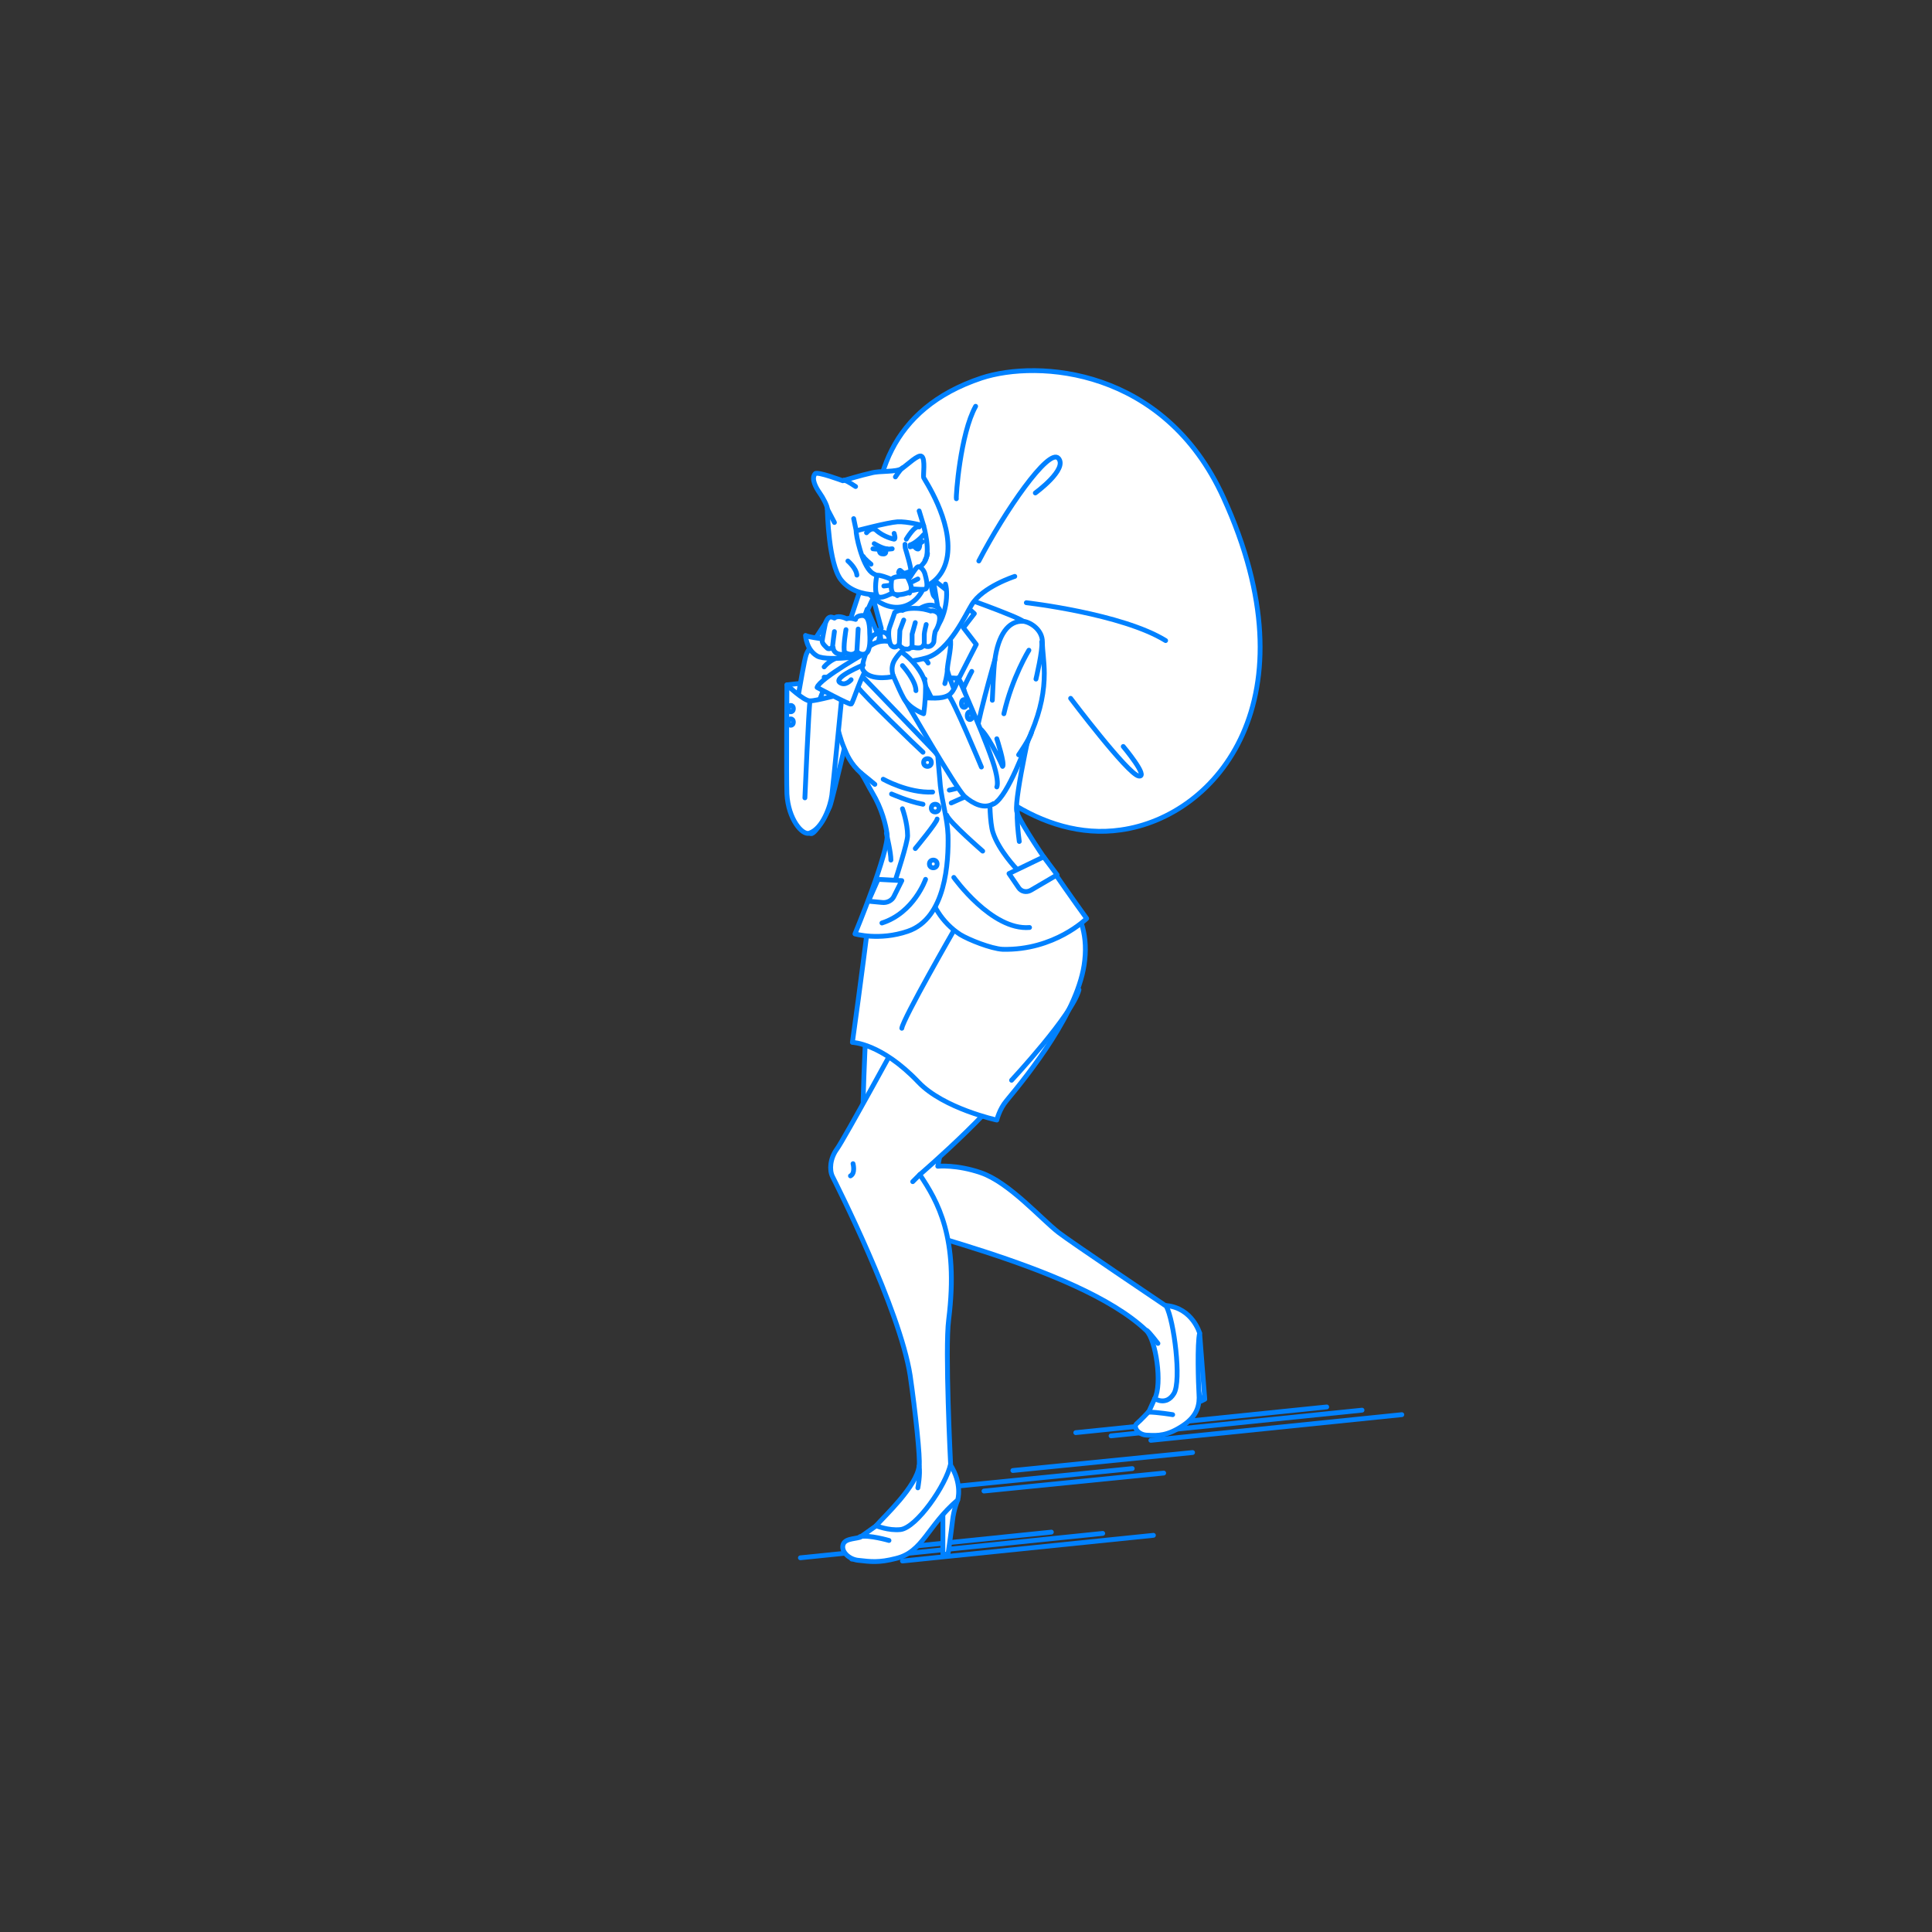<?xml version="1.0" encoding="utf-8"?>
<!-- Generator: Adobe Illustrator 22.0.1, SVG Export Plug-In . SVG Version: 6.00 Build 0)  -->
<svg version="1.1" id="レイヤー_1" xmlns="http://www.w3.org/2000/svg" xmlns:xlink="http://www.w3.org/1999/xlink" x="0px"
	 y="0px" viewBox="0 0 301 301" style="enable-background:new 0 0 301 301;" xml:space="preserve">
<rect x="0" y="0" width="301" height="301" fill="#333333" stroke="none"/>
<style type="text/css">
	.st0{fill:none;}
	.st1{fill:none;stroke:#0081FF;stroke-width:0.75;stroke-linecap:round;stroke-linejoin:round;stroke-miterlimit:10;}
	.st2{fill:#FFFFFF;stroke:#0081FF;stroke-width:0.75;stroke-linecap:round;stroke-linejoin:round;stroke-miterlimit:10;}
</style>
<g id="guide">
</g>
<rect x="0" y="1" class="st0" width="300" height="300"/>
<g>
	<line class="st1" x1="140.6" y1="243.2" x2="179.7" y2="239.2"/>
	<line class="st1" x1="179.3" y1="224.4" x2="218.4" y2="220.4"/>
	<g>
		<line class="st1" x1="153.3" y1="232.3" x2="181.3" y2="229.5"/>
		<line class="st1" x1="148.5" y1="231.6" x2="176.4" y2="228.8"/>
		<line class="st1" x1="157.8" y1="229.1" x2="185.8" y2="226.3"/>
	</g>
	<line class="st1" x1="173.1" y1="223.7" x2="212.2" y2="219.7"/>
	<line class="st1" x1="167.6" y1="223.2" x2="206.7" y2="219.2"/>
	<line class="st1" x1="132.7" y1="242.9" x2="171.8" y2="238.9"/>
	<line class="st1" x1="124.7" y1="242.7" x2="163.8" y2="238.7"/>
	<g>
		<g>
			<path class="st2" d="M186.9,207.7l0.8,10.3l-0.6,0.3l-2-8.3C185.1,210,186.2,207.7,186.9,207.7z"/>
			<path class="st2" d="M179.9,217.9l-0.9,2c0,0-1.3,1.4-1.9,1.9c-0.6,0.5,0.2,1.8,1.7,1.8c1.6,0.1,3.1,0.1,5.5-1.5
				c2.4-1.6,2.6-3.4,2.5-4.9c-0.1-1.5-0.3-7.9,0.1-9.5c0,0-1.1-3.9-5.2-4.3v13L179.9,217.9z"/>
			<path class="st2" d="M135.4,189.1c1.1,1.8,32.3,7.8,43.2,18.2c1.5,1.4,2.5,8.4,1.3,10.6c0,0,1.8,1.2,3-0.8c1.2-2,0-11.4-1.2-13.6
				c0,0-15.3-10.3-16.8-11.5c-2.7-2.1-7.7-7.8-12.1-9.3c-3.8-1.3-6.7-1-6.7-1s3-14.5,3.5-20.7c0.5-6.2-14-12.1-14-12.1
				S133,185.2,135.4,189.1z"/>
			<path class="st1" d="M182.7,220.4c0,0-2.4-0.4-3.8-0.4"/>
		</g>
		<path class="st2" d="M149.2,233.7c0,0-0.6,1.4-0.8,3.2c-0.2,1.8-0.7,5.2-0.7,5.2l-0.8,0.1l0-8.4
			C146.9,233.8,148.7,232.3,149.2,233.7z"/>
		<path class="st2" d="M136.5,237.7c0.2-0.1-1.4,1-2.5,1.8c-1,0.3-2.6,0.2-2.7,1.4c-0.1,1,1.1,2.1,2.5,2.2c1.8,0.2,3.1,0.4,5.8-0.3
			c4.2-1,4.9-5.1,9.6-9.1c0,0,0.8-2.5-1.2-5.6C147.6,228.3,138.4,237.5,136.5,237.7z"/>
		<path class="st2" d="M140.6,160.8c0,0-9.1,16.7-10.2,18.2s-1.2,3.3-0.7,4.3c0.5,1,10.5,20.7,12.1,31c0.8,5.5,1.6,12.9,1.4,14.1
			c-0.4,3.2-5.4,7.8-6.7,9.3c0,0,1.9,0.8,3.8,0.6c2.5-0.3,7.1-6.9,7.8-10.2c0,0-0.9-17.9-0.3-22.5c1.6-12.8-1.7-18.4-4.5-22.6
			c0,0,14-12,16.1-17.4C161.5,160.1,144.8,154.9,140.6,160.8z"/>
		<path class="st2" d="M135.4,142.8c0,0-1.4,11.1-2.6,19.6c0,0,4.5,0.1,10.3,6.2c3.9,4.1,12.2,5.9,12.2,5.9s0.4-1.7,1.5-3
			c3.4-4.1,11.4-14,12.2-21.9c1-8.8-5.9-12.6-5.9-12.6s-17.8-2.3-18-1.9C145.1,135.5,135.4,142.8,135.4,142.8z"/>
		<path class="st1" d="M148.7,144.8c0,0-8,13.9-8.2,15.4"/>
		<line class="st1" x1="142.2" y1="184.1" x2="143.3" y2="183"/>
		<path class="st2" d="M152.9,58.9c8.8-2.9,28.5-1.6,37.7,18.6c14.3,31.3-0.9,49.7-16,51.8c-12.4,1.8-23.9-7.8-29.2-16.7
			S124.4,68.4,152.9,58.9z"/>
		<rect x="134.9" y="101" class="st2" width="15.4" height="15.9"/>
		<path class="st2" d="M141,84.8c0,0-6.7,9.6-7.2,14.9l-2.3-0.3c0,0,7.4-21.5,7.5-25.2L141,84.8z"/>
		<path class="st2" d="M133.2,109.6c0,0-3.5,15-3.9,16s-2.5,4.9-3.1,4.2c-0.5-0.7-2.1-9.6-1.7-10.4c0.2-0.6,1.7-6.7,2.9-12.3
			c0.4-1.9,1-4,2.1-4.6C132.5,100.9,133.2,109.6,133.2,109.6z"/>
		<path class="st2" d="M144.6,87.8c0,0,0.5,4.2,0.8,4.9c0.3,0.7,3.5,2.7,3.5,2.7l-0.3,5.9c0,0-6,4.2-12,2.9
			c-0.1-0.4-1.3-4.3-1.3-4.3l2-2l-1.8-6.7L144.6,87.8z"/>
		<path class="st2" d="M148.5,92.5c0,0,10.2,3.6,10.9,4.3c0.7,0.7,1.8,13.6,1.8,13.6s-3.2,13.8-2.8,16s10.9,16.7,10.9,16.7
			s-5,5-13.1,4.8c-1.8-0.1-5.3-1.5-6.6-2.3c-6-3.9-5.7-11.5-5.7-11.5l-0.4-17c0,0,3.9-18.5,4.3-19.1
			C148.2,97.4,148.5,92.5,148.5,92.5z"/>
		<polygon class="st2" points="145.4,90.3 146.5,97.1 143.6,117 152.1,100.4 150.1,97.8 151.8,95.6 149.7,93.7 		"/>
		<path class="st2" d="M146.1,117.7c0,0,0.2,2.6,0.4,4.7c0.3,2.7,1.1,5.1,1.2,7.7c0.1,4.1-0.3,13-6.3,15c-4.4,1.5-8.2,0.4-8.2,0.4
			s5.4-13,5-15.6c-0.2-1.4-0.8-3.9-2.3-6.4c-0.6-1-1-1.9-1.7-3c-1.7-1.5-2.3-3-2.7-4c-2.2-5.1-2-13.8-2-13.8l5.3-5.3l3,9
			L146.1,117.7z"/>
		<path class="st2" d="M135.1,94.9c0,0,2.9,6.8,3.2,7.7s7.8,15,7.8,15l-12.8-13.3l1.2-2.8l-2.1-1.2l1.7-2.6L135.1,94.9z"/>
		<path class="st1" d="M128.6,107.8c0,0,0.3,9-1,11.2"/>
		<circle class="st2" cx="144.5" cy="118.8" r="0.6"/>
		<circle class="st2" cx="145.7" cy="125.9" r="0.6"/>
		<circle class="st2" cx="145.4" cy="134.6" r="0.6"/>
		<path class="st1" d="M148.6,136.7c0,0,5.9,8.3,11.8,7.8"/>
		<path class="st1" d="M144.2,137c0,0-1.8,5.2-6.8,6.8"/>
		<path class="st1" d="M147.9,123.1c0,0,6.4-1.2,9.3-4.8"/>
		<path class="st1" d="M137.6,121.4c0,0,3.9,2.2,7.7,2"/>
		<path class="st1" d="M148.2,125.1c0,0,2.4-1.1,4.9-2.1"/>
		<path class="st1" d="M138.9,123.7c0.3,0.1,2.4,1.1,4.9,1.6"/>
		<path class="st1" d="M158.8,131.1c-0.2-1.5-0.4-3.5-0.3-4.7"/>
		<path class="st1" d="M154.2,124.4c0,0,0,3.8,0.5,5.3c0.9,2.8,3.7,5.7,3.7,5.7"/>
		<path class="st1" d="M138.8,134c0-1.2-0.6-3.6-0.7-4.2"/>
		<path class="st1" d="M140.6,126c0,0,0.8,2.2,0.8,4.2c0,1.1-1.8,6.6-1.8,6.6"/>
		<path class="st1" d="M146.3,115.3c0,0,4.8-10.3,5.1-10.7"/>
		<path class="st1" d="M133.7,107.1c0.5,0.9,9.2,9.3,10.1,10.1"/>
		<g>
			<path class="st2" d="M155,102.8c0,0-3.2,11-3,12.8c0.2,1.8,1.1,10.7,2.9,9.6c2.2-1.3,4.9-9,5.8-11.1c1.5-3.6,2-6.5,2-9.2
				c0-1.9-0.3-3.5-0.3-4.9c0-1.8-1.7-3-2.9-3.2C157,96.6,155.5,99.1,155,102.8z"/>
			<path class="st1" d="M160.3,101.3c0,0-2.6,4.2-3.9,9.9"/>
		</g>
		<g>
			<path class="st2" d="M122.6,106.7c0,0,2.4-0.3,4.2-0.4s4.4,1.8,4.4,1.8s-1.3,2.3-3.3,2.4C126,110.6,122.6,106.7,122.6,106.7z"/>
			<g>
				<path class="st2" d="M128.6,97.1c0,0-2.7,4-3,4.9s-0.9,4.5-1.4,7.3l3.2,0.5c0,0,1.7-4.5,1.9-4.7c0.2-0.1,5.8-3.4,5.9-4.5
					C135.4,99.6,130.1,96.2,128.6,97.1z"/>
				<path class="st2" d="M128.4,103.9c0,0,0.8-1,2-1.4c1.2-0.4,2.1-0.2,2.1-0.2l2.8-1.8c0,0,0.2-1.2,0.9-1.6c0.8-0.4,0.9,0,0.9,0
					l-0.6,2.7l-1.9,1.9c0,0-3.9,2.2-6.2,2"/>
			</g>
			<g>
				<path class="st2" d="M122.6,106.7c0,0,2.6,2.5,3.6,2.5s5-1.1,5-1.1s-1.4,14.2-1.6,15.8c-0.2,1.6-1.4,5.2-3.5,5.9
					c-1.1,0.4-3.3-2.2-3.5-6.1C122.5,121,122.6,106.7,122.6,106.7z"/>
				<path class="st1" d="M125.4,124.3c0,0,0.6-14.2,0.8-15.1"/>
				<ellipse class="st2" cx="123.2" cy="110.4" rx="0.4" ry="0.5"/>
				<ellipse class="st2" cx="123.2" cy="112.5" rx="0.4" ry="0.5"/>
			</g>
		</g>
		<path class="st1" d="M152.5,87.4c4-7.7,10.9-17.7,12.4-16c1.5,1.7-3.6,5.4-3.6,5.4"/>
		<path class="st1" d="M159.9,93.9c0,0,14.9,1.7,21.7,5.9"/>
		<path class="st1" d="M149,77.7c-0.1-0.3,0.6-10.1,3-14.4"/>
		<path class="st1" d="M166.8,108.8c0,0,8.9,11.8,10.6,12.1c1.7,0.3-2.4-4.6-2.4-4.6"/>
		<g>
			<path class="st2" d="M131,81.1c0,5.1,0.1,5.9,3.5,10.4c3.4,4.4,7.6,3.8,9.3,0.3s3.1-8.1,1-12.8C141.5,71.5,131,76,131,81.1z"/>
			<path class="st1" d="M141,84.8c0,0,0,0.6,0.1,0.8c0,0,0.9,2.9,0.8,3.4c0,0-0.6,0.2-0.9,0.3c-0.1,0.1-0.5-0.2-0.7-0.4
				s-0.3,0.3-0.3,0.3"/>
			<g>
				<path class="st1" d="M142.1,90.7c0,0-0.3,0.3-1.3,0.4c-1,0.1-2.4-0.4-2.4-0.4"/>
				<path class="st1" d="M139.8,92.8c0,0,0.5-0.6,1.1-0.6c0.6,0,0.8,0.2,0.8,0.2"/>
			</g>
			<path class="st1" d="M139.3,83.1c0,0,0.3,0.9,0,0.9c0,0-1.6-0.3-2.8-1.4c-0.7-0.6-1.5,0.4-1.5,0.4"/>
			<path class="st1" d="M141.2,84c0,0,1.3-2.2,2-1.9"/>
			<g>
				<path class="st1" d="M136,85.5c0,0,1.5,0.2,3,0"/>
				<path class="st1" d="M136.2,84.7c0,0,1.3,0.8,2,0.8"/>
				<path class="st1" d="M138,85.9c0,0,0.1,0.5-0.5,0.4c-0.5,0-0.5-0.5-0.5-0.5"/>
			</g>
			<g>
				<path class="st1" d="M141.8,85.2c0,0,1.4-0.4,1.9-0.8"/>
				<path class="st1" d="M143.9,83.3c-0.4,0.5-1.4,1.4-2.1,1.6"/>
				<path class="st1" d="M143.3,84.9c0,0,0,0.4-0.2,0.6s-0.7-0.4-0.7-0.4"/>
			</g>
			<path class="st1" d="M138.3,90.6c0,0,0.2,1.3,1.2,1.2s1.2-0.7,1.2-0.7"/>
		</g>
		<g>
			<g>
				<path class="st2" d="M127.7,76.8c0.5,0.7,1.2,2,1.2,2.5s0.2,8.5,2.1,11c2.7,3.5,8.4,2.1,8.4,2.1l-0.1-1.9c0,0-2.6-0.6-3.5-1.3
					c-1.5-1.2-2.5-6-2.4-6.5c0,0,4.9-1.3,6.4-1.4c1.5-0.1,4.1,0.6,4.1,0.6s1.2,4.2,0.1,5.7c-1.1,1.5-3.4,2.9-3.4,2.9l0.2,1.6
					c0,0,5.9,0.3,6.8-5.5c0.8-5.5-3.6-11.9-3.7-12.2c-0.1-0.3,0.3-2.9-0.3-3.3c-0.5-0.4-2.2,1.3-3.1,1.9c-0.9,0.6-3.4,0.3-4.8,0.7
					c-1.4,0.3-4.4,1.2-4.4,1.2s-4-1.5-4.3-1.1C126.3,74.6,127.2,76.1,127.7,76.8z"/>
				<line class="st1" x1="133" y1="80.8" x2="133.4" y2="82.7"/>
				<line class="st1" x1="143.2" y1="79.6" x2="143.9" y2="81.9"/>
			</g>
			<g>
				<path class="st2" d="M141.8,89.9c0,0,0.9-1.5,1.2-1.6s0.9,0.4,1.1,1.1s0.6,2.3,0,2.4c-0.6,0.1-2.6-0.1-2.5-0.2
					S141,90.2,141.8,89.9z"/>
				<path class="st2" d="M139.7,90.6c0,0-2.9-1.3-3.1-0.9c-0.1,0.4-0.5,3,0.3,3.3c0.8,0.3,2.6-0.9,2.8-1.1S139.7,90.6,139.7,90.6z"
					/>
				<path class="st2" d="M141.3,89.8c0,0-2.3-0.2-2.4,0.6s-0.1,1.6,0.2,2c0.3,0.4,1.5,0.3,2.5-0.1C142.6,91.9,141.3,89.8,141.3,89.8
					z"/>
				<line class="st1" x1="143" y1="90.2" x2="142.2" y2="90.6"/>
				<line class="st1" x1="137.7" y1="91.3" x2="138.6" y2="91.2"/>
			</g>
			<path class="st1" d="M133.3,75.8c0,0-1.3-0.9-1.8-1"/>
			<path class="st1" d="M139.5,74.3c0,0,0.7-1.1,1.1-1.4"/>
		</g>
		<path class="st1" d="M135.7,87.9c0,0-1.1-0.9-1.2-1.2"/>
		<path class="st1" d="M144.1,87.3c0,0,0.4-0.6,0.4-1.1"/>
		<path class="st2" d="M154.6,109.1c0,0,0.2-5.2,0.4-6.3"/>
		<path class="st2" d="M161.4,105.8c0,0,1.1-4.6,0.9-5.8"/>
		<path class="st2" d="M158.7,117.6c0,0,1.8-2.6,2-3.5"/>
		<path class="st1" d="M136.3,122.2c0,0-1.2-1-2.2-1.8"/>
		<path class="st2" d="M136.8,137l3.7,0.2l-1.2,2.4c-0.3,0.7-1.1,1.1-1.9,1l-2.1-0.2L136.8,137z"/>
		<path class="st2" d="M162.6,133.5l-5.4,2.6l1.5,2.2c0.4,0.6,1.2,0.8,1.9,0.4l4.1-2.4L162.6,133.5z"/>
		<path class="st1" d="M153.1,132.6c0,0-5.2-4.5-5.6-5.6"/>
		<path class="st1" d="M142.6,132.2c0,0,3.4-4.1,3.4-4.6"/>
		<path class="st1" d="M157.6,168.3c0,0,9.5-10.2,10.5-14.1"/>
		<path class="st2" d="M138.5,240c0,0-3.1-0.9-4.5-0.6"/>
		<path class="st1" d="M143,231.8c0,0,0.4-2.1,0.2-3.4"/>
		<path class="st1" d="M132.9,181.3c0,0,0.4,1.5-0.4,1.9"/>
		<path class="st1" d="M180.4,209.3c0,0-1.3-1.7-1.7-2"/>
		<g>
			<path class="st2" d="M141,109c0,0,2.9-2.6,4.5-3.1c1.6-0.5,3.8-0.2,3.8-0.2s2.4,3.3-0.1,4.1S141,109,141,109z"/>
			<g>
				<path class="st2" d="M146.3,94.8c0.1,0.1,1.6,3.4,1.8,5.1c0.1,1.2-0.5,3.5-0.5,4.4c0,0.8,2.3,6.2,2.3,6.2l-3.5,0.8
					c0,0-2.1-4.2-2.5-5c-0.5-1.3-5.1-5-4.6-6.6C139.9,97.9,143.8,92.6,146.3,94.8z"/>
				<path class="st2" d="M144.1,105.8c0,0-3.1-0.9-3.9-1.6c-0.8-0.7-1.3-1.4-1.3-1.4s-0.9-1.1-1.6-1.7c0.1-0.8-0.2-2.4-0.2-2.4
					s0.5-0.5,1.1,0.1c0.5,0.6,0.9,1.7,0.9,1.7l1.7,1.5c0,0,3-0.3,3.8,1.3"/>
				<path class="st1" d="M147.2,106.5c0,0,0.4-1.3,0.4-2.3"/>
			</g>
			<g>
				<path class="st1" d="M155.3,115.1c0,0,1.3,4,0.9,4.3c0,0-1.8-4.1-3.3-5.7"/>
				<path class="st2" d="M155.3,122.6c0,0,0.3-0.5-0.2-2.5c-0.8-3.4-5.8-14.5-5.8-14.5s-0.5,2.1-1.5,2.7c-1.2,0.7-2.9,0.4-4.3,0.4
					c-1.5,0-2.6,0.2-2.6,0.2s8,13.9,9.4,15.2c1.4,1.2,3.1,2,4.5,1.1"/>
				<path class="st1" d="M152.9,119.5c0,0-4.5-10.8-5.1-11.1"/>
				<ellipse class="st1" cx="150.2" cy="109.6" rx="0.4" ry="0.6"/>
				<ellipse class="st1" cx="151.1" cy="111.5" rx="0.4" ry="0.6"/>
			</g>
		</g>
		<g>
			<g>
				<path class="st2" d="M158.1,89.8c0,0-5,1.6-6.7,4.4c-0.9,1.4-3.5,7.3-7.1,8.3c-3.6,1-6.9,0.7-6.9,0.7l0.2-2.5
					c0,0,4.4,0.1,7.1-1.7c2.7-1.9,3.1-6.4,2.6-8"/>
				<g>
					<path class="st2" d="M136.7,100.4c0,0-10.2-0.8-11.2-1.4c0,0,0.1,2.2,1.8,3.2s9.6-0.3,9.6-0.3L136.7,100.4z"/>
					<g>
						<path class="st2" d="M135.4,101.4c0,0-7.7,4.3-8.1,5.7c0,0,5,2.7,5.3,2.6s1.7-5.1,2.8-5.9
							C136.5,103.1,135.4,101.4,135.4,101.4z"/>
						<path class="st2" d="M138.7,104.5c0.2-0.1,1.2,2.7,2.1,4.3c0.9,1.6,3.1,2.4,3.1,2.4s0.3-1.7,0.3-4.1c0.1-2.5-3.9-6.3-5.2-6.1
							C137.7,101.2,138.7,104.5,138.7,104.5z"/>
						<path class="st2" d="M135.2,100.9c0,0-1.1,2.9-0.8,3.4c0.9,1.7,3.9,1.3,4.8,1.1c0,0-0.6-1.3,0.2-2.6c0.7-1.1,1.5-1.7,1.5-1.7
							S138.1,98.5,135.2,100.9z"/>
						<path class="st2" d="M140.6,103.7c0,0,2.1,2.3,2.1,3.9"/>
						<path class="st2" d="M134.5,103.6c0,0-4.6,1.9-3.7,2.7c0.9,0.7,1.8-0.4,1.8-0.4"/>
					</g>
				</g>
			</g>
			<g>
				<path class="st2" d="M139.4,95.4c0,0-0.5,1.5-0.8,2.3c-0.3,0.7-0.1,2.4,0.2,2.8c0.6,0.7,1.2,0,1.2,0s0.7,0.6,0.9,0.6
					c0.4,0,0.6,0.2,1.1-0.3c0.9,0.2,1.6,0.3,1.9-0.3c0,0,0.9,0.7,1.5-0.3c0.2-0.3,0-0.4,0.3-1.8c0.6-0.9,1-2.4,0.4-2.9
					s-1.1-0.3-1.1-0.3s-0.2-0.1-1.1-0.3c-0.5-0.1-2.4-0.3-3.3,0.2C140.2,95,139.8,95.2,139.4,95.4z"/>
				<polyline class="st2" points="140.8,96.6 140.2,98.2 140.1,100.5 				"/>
				<polyline class="st2" points="142.6,97 142.1,98.8 142.1,100.9 				"/>
				<path class="st2" d="M144.3,97.3c0,0-0.3,1.2-0.3,1.5s0,1.7,0,1.7"/>
			</g>
			<g>
				<path class="st2" d="M128.6,97.1c0,0-0.5,2.4-0.5,2.8c0,0.4,0.6,0.9,0.8,1.1c0.2,0.2,0.9-0.1,0.9-0.1s0,0.8,0.9,1
					c0.4,0.1,0.7,0.1,1-0.2c0.8,0.4,1.4,0.3,1.8-0.2c0,0,0.5,0.6,1.2,0.4c0.8-0.2,0.9-1.6,0.8-3.3c0-1.7-0.3-2.8-1.3-2.7
					c-0.9,0.1-0.9,0.6-0.9,0.6s-0.8-0.3-1.4-0.1c-0.6-0.3-1.5-0.5-1.9-0.1C129.4,96,129,96,128.6,97.1z"/>
				<path class="st1" d="M130,98.4c0,0-0.3,2.2-0.3,2.4"/>
				<path class="st1" d="M131.8,98.1c0,0-0.5,2.9-0.2,3.6"/>
				<path class="st1" d="M133.7,98c0,0-0.2,3.3-0.2,3.5"/>
			</g>
		</g>
		<line class="st1" x1="130" y1="81.4" x2="128.9" y2="79.3"/>
		<path class="st1" d="M132.1,87.4c0,0,1.3,1.1,1.4,2.2"/>
	</g>
</g>
</svg>
